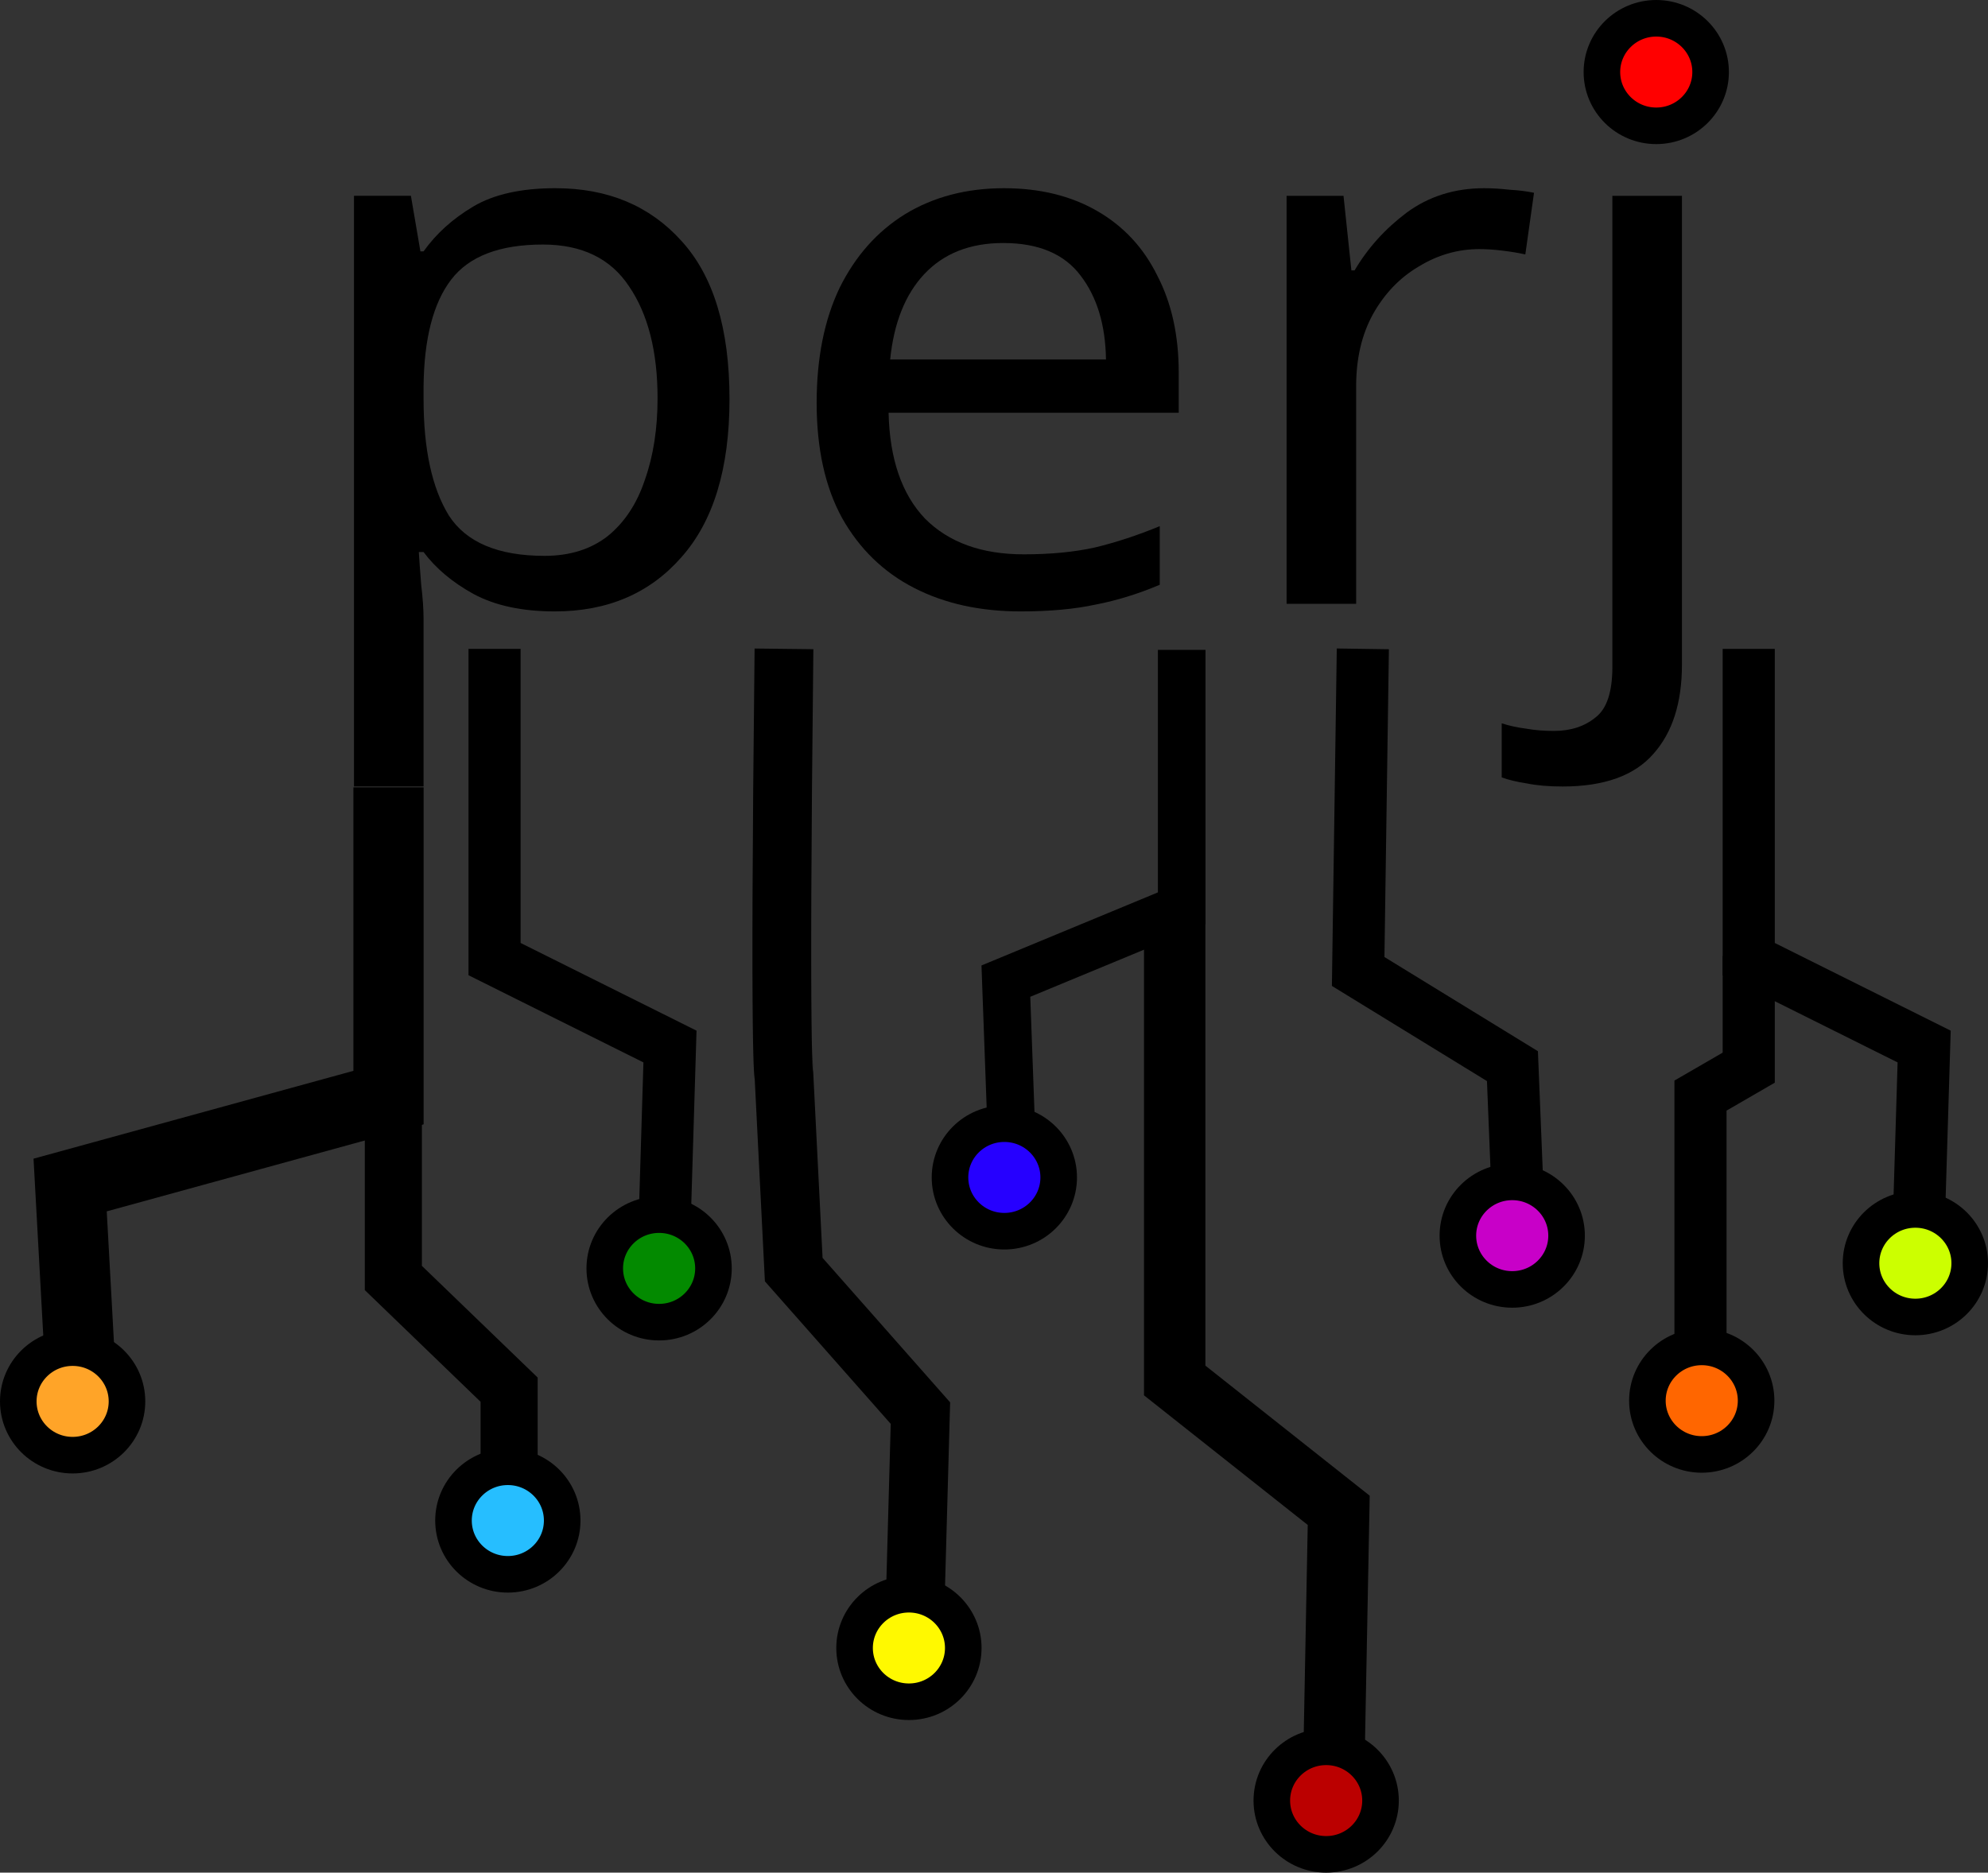 <?xml version="1.0" encoding="UTF-8" standalone="no"?>
<svg
   xmlns:dc="http://purl.org/dc/elements/1.1/"
   xmlns:cc="http://creativecommons.org/ns#"
   xmlns:rdf="http://www.w3.org/1999/02/22-rdf-syntax-ns#"
   xmlns:svg="http://www.w3.org/2000/svg"
   xmlns="http://www.w3.org/2000/svg"
   id="svg8"
   version="1.1"
   viewBox="0 0 109.041 102.74"
   height="102.74mm"
   width="109.041mm">
  <rect x="0" y="0" width="109.041" height="102.74" fill="#333333" stroke="none"/>
  <defs
     id="defs2">
    <clipPath
       id="clipPath885"
       clipPathUnits="userSpaceOnUse">
      <rect
         y="246.426"
         x="130.124"
         height="15.572"
         width="24.757"
         id="rect887"
         style="opacity:1;fill:#2b0000;fill-opacity:1;fill-rule:evenodd;stroke:none;stroke-width:0.171;stroke-miterlimit:4;stroke-dasharray:none;stroke-opacity:1" />
    </clipPath>
    <clipPath
       id="clipPath885-5"
       clipPathUnits="userSpaceOnUse">
      <rect
         y="246.426"
         x="130.124"
         height="15.572"
         width="24.757"
         id="rect887-9"
         style="opacity:1;fill:#2b0000;fill-opacity:1;fill-rule:evenodd;stroke:none;stroke-width:0.171;stroke-miterlimit:4;stroke-dasharray:none;stroke-opacity:1" />
    </clipPath>
  </defs>
  <g
     transform="translate(-17.848,-70.447)"
     style="display:none"
     id="layer1">
    <flowRoot
       transform="matrix(1.084,0,0,1.749,-114.384,-331.316)"
       style="font-style:normal;font-variant:normal;font-weight:normal;font-stretch:normal;font-size:40.001px;line-height:1.25;font-family:'Noto Sans';-inkscape-font-specification:'Noto Sans, Normal';font-variant-ligatures:normal;font-variant-caps:all-small-caps;font-variant-numeric:normal;font-feature-settings:normal;text-align:start;letter-spacing:0px;word-spacing:0px;writing-mode:lr-tb;text-anchor:start;fill:#000000;fill-opacity:1;stroke:none"
       id="flowRoot815"
       xml:space="preserve"><flowRegion
         style="font-style:normal;font-variant:normal;font-weight:normal;font-stretch:normal;font-size:40.001px;font-family:'Noto Sans';-inkscape-font-specification:'Noto Sans, Normal';font-variant-ligatures:normal;font-variant-caps:all-small-caps;font-variant-numeric:normal;font-feature-settings:normal;text-align:start;writing-mode:lr-tb;text-anchor:start"
         id="flowRegion817"><rect
           style="font-style:normal;font-variant:normal;font-weight:normal;font-stretch:normal;font-size:40.001px;font-family:'Noto Sans';-inkscape-font-specification:'Noto Sans, Normal';font-variant-ligatures:normal;font-variant-caps:all-small-caps;font-variant-numeric:normal;font-feature-settings:normal;text-align:start;writing-mode:lr-tb;text-anchor:start"
           y="215.377"
           x="135.714"
           height="267.143"
           width="542.857"
           id="rect819" /></flowRegion><flowPara
         id="flowPara821">PER</flowPara></flowRoot>    <flowRoot
       transform="matrix(1.084,0,0,2.209,-38.74,-434.408)"
       style="font-style:normal;font-variant:normal;font-weight:normal;font-stretch:normal;font-size:40px;line-height:1.25;font-family:'Noto Sans';-inkscape-font-specification:'Noto Sans, Normal';font-variant-ligatures:normal;font-variant-caps:normal;font-variant-numeric:normal;font-feature-settings:normal;text-align:start;letter-spacing:0px;word-spacing:0px;writing-mode:lr-tb;text-anchor:start;fill:#000000;fill-opacity:1;stroke:none"
       id="flowRoot815-1"
       xml:space="preserve"><flowRegion
         style="font-style:normal;font-variant:normal;font-weight:normal;font-stretch:normal;font-size:40px;font-family:'Noto Sans';-inkscape-font-specification:'Noto Sans, Normal';font-variant-ligatures:normal;font-variant-caps:normal;font-variant-numeric:normal;font-feature-settings:normal;text-align:start;writing-mode:lr-tb;text-anchor:start"
         id="flowRegion817-7"><rect
           style="font-style:normal;font-variant:normal;font-weight:normal;font-stretch:normal;font-size:40px;font-family:'Noto Sans';-inkscape-font-specification:'Noto Sans, Normal';font-variant-ligatures:normal;font-variant-caps:normal;font-variant-numeric:normal;font-feature-settings:normal;text-align:start;writing-mode:lr-tb;text-anchor:start"
           y="215.377"
           x="135.714"
           height="267.143"
           width="542.857"
           id="rect819-8" /></flowRegion><flowPara
         id="flowPara821-5">J</flowPara></flowRoot>    <flowRoot
       transform="scale(0.265)"
       style="font-style:normal;font-weight:normal;font-size:40px;line-height:1.25;font-family:sans-serif;letter-spacing:0px;word-spacing:0px;fill:#000000;fill-opacity:1;stroke:none"
       id="flowRoot847"
       xml:space="preserve"><flowRegion
         id="flowRegion849"><rect
           y="625.377"
           x="462.857"
           height="132.857"
           width="60"
           id="rect851" /></flowRegion><flowPara
         id="flowPara853" /></flowRoot>  </g>
  <g
     transform="translate(-17.848,-70.447)"
     id="layer4" />
  <g
     transform="translate(-17.848,-70.447)"
     style="display:inline"
     id="layer2">
    <g
       id="flowRoot815-4"
       style="font-style:normal;font-variant:normal;font-weight:normal;font-stretch:normal;font-size:40.001px;line-height:1.25;font-family:'Noto Sans';-inkscape-font-specification:'Noto Sans, Normal';font-variant-ligatures:normal;font-variant-caps:all-small-caps;font-variant-numeric:normal;font-feature-settings:normal;text-align:start;letter-spacing:0px;word-spacing:0px;writing-mode:lr-tb;text-anchor:start;fill:#000000;fill-opacity:1;stroke:none"
       transform="matrix(1.084,0,0,1.044,-113.536,-159.276)"
       aria-label="perj">
      <path
         id="path980"
         style=""
         d="m 149.315,229.932 q 3.96,0 6.36,2.76 2.44,2.76 2.44,8.32 0,5.48 -2.44,8.32 -2.4,2.84 -6.4,2.84 -2.48,0 -4.12,-0.92 -1.6,-0.92 -2.52,-2.2 h -0.24 q 0.04,0.68 0.12,1.72 0.12,1.04 0.12,1.8 v 8.8 h -3.52 v -31.041 h 2.88 l 0.48,2.92 h 0.16 q 0.96,-1.4 2.52,-2.36 1.56,-0.96 4.16,-0.96 z m -0.64,2.96 q -3.28,0 -4.64,1.84 -1.36,1.84 -1.4,5.6 v 0.68 q 0,3.96 1.28,6.12 1.32,2.12 4.84,2.12 1.92,0 3.2,-1.04 1.28,-1.08 1.88,-2.96 0.64,-1.88 0.64,-4.28 0,-3.68 -1.44,-5.88 -1.4,-2.2 -4.36,-2.2 z" />
      <path
         id="path982"
         style=""
         d="m 172.005,229.932 q 2.72,0 4.72,1.2 2,1.2 3.04,3.4 1.08,2.16 1.08,5.08 v 2.12 h -14.68 q 0.08,3.64 1.84,5.56 1.8,1.88 5,1.88 2.04,0 3.6,-0.36 1.6,-0.4 3.28,-1.12 v 3.08 q -1.64,0.72 -3.24,1.04 -1.6,0.36 -3.8,0.36 -3.08,0 -5.4,-1.24 -2.32,-1.24 -3.64,-3.68 -1.28,-2.44 -1.28,-6.04 0,-3.52 1.16,-6.04 1.2,-2.52 3.32,-3.88 2.16,-1.36 5,-1.36 z m -0.04,2.88 q -2.52,0 -4,1.64 -1.44,1.6 -1.72,4.48 h 10.92 q -0.04,-2.72 -1.28,-4.4 -1.24,-1.72 -3.92,-1.72 z" />
      <path
         id="path984"
         style=""
         d="m 196.303,229.932 q 0.6,0 1.28,0.08 0.68,0.04 1.24,0.16 l -0.44,3.24 q -0.52,-0.12 -1.16,-0.2 -0.64,-0.08 -1.16,-0.08 -1.64,0 -3.08,0.92 -1.44,0.88 -2.32,2.52 -0.84,1.6 -0.84,3.76 v 11.44 h -3.52 v -21.44 h 2.88 l 0.4,3.92 h 0.16 q 1,-1.76 2.64,-3.04 1.68,-1.28 3.92,-1.28 z" />
      <path
         id="path986"
         style=""
         d="m 202.508,224.532 q 0,-1.16 0.6,-1.68 0.6,-0.56 1.48,-0.56 0.8,0 1.4,0.56 0.64,0.52 0.64,1.68 0,1.16 -0.64,1.72 -0.6,0.52 -1.4,0.52 -0.88,0 -1.48,-0.52 -0.6,-0.56 -0.6,-1.72 z m -2.24,36.841 q -1.04,0 -1.8,-0.16 -0.76,-0.12 -1.28,-0.32 v -2.84 q 0.6,0.2 1.24,0.28 0.64,0.12 1.4,0.12 1.28,0 2.12,-0.72 0.84,-0.68 0.84,-2.64 v -24.76 h 3.52 v 24.64 q 0,3 -1.44,4.68 -1.44,1.72 -4.6,1.72 z" />
    </g>
    <path
       id="path1049-0-9"
       d="m 92.599,106.046 c -0.256,17.7 -0.256,17.7 -0.256,17.7 l 8.462,5.194 0.256,6.349 v 0 0"
       style="fill:none;stroke:#000000;stroke-width:2.859;stroke-linecap:butt;stroke-linejoin:miter;stroke-miterlimit:4;stroke-dasharray:none;stroke-opacity:1" />
    <path
       id="path1285-0"
       d="m 113.765,106.046 c 0,17.021 0,17.021 0,17.021 l 9.622,4.797 -0.267,8.82 v 0 0"
       style="display:inline;fill:none;stroke:#000000;stroke-width:2.859;stroke-linecap:butt;stroke-linejoin:miter;stroke-miterlimit:4;stroke-dasharray:none;stroke-opacity:1" />
    <path
       id="path1285-1"
       d="m 82.664,106.103 c 0,14.177 0,14.177 0,14.177 l -9.644,3.995 0.268,7.346 v 0 0"
       style="display:inline;fill:none;stroke:#000000;stroke-width:2.612;stroke-linecap:butt;stroke-linejoin:miter;stroke-miterlimit:4;stroke-dasharray:none;stroke-opacity:1" />
    <path
       id="path1285-4-2"
       d="m 82.28,120.911 c 0,25.275 0,25.275 0,25.275 l 8.996,7.123 -0.25,13.097 v 0 0"
       style="display:inline;fill:none;stroke:#000000;stroke-width:3.368;stroke-linecap:butt;stroke-linejoin:miter;stroke-miterlimit:4;stroke-dasharray:none;stroke-opacity:1" />
    <path
       id="path1340"
       d="m 60.849,106.046 c -0.267,23.426 0,23.426 0,23.426 l 0.535,10.63 6.949,7.874 -0.267,9.646 v 0"
       style="fill:none;stroke:#000000;stroke-width:3.224;stroke-linecap:butt;stroke-linejoin:miter;stroke-miterlimit:4;stroke-dasharray:none;stroke-opacity:1" />
    <path
       id="path1285-4"
       d="m 44.974,106.046 c 0,17.021 0,17.021 0,17.021 l 9.622,4.797 -0.267,8.82 v 0 0"
       style="display:inline;fill:none;stroke:#000000;stroke-width:2.859;stroke-linecap:butt;stroke-linejoin:miter;stroke-miterlimit:4;stroke-dasharray:none;stroke-opacity:1" />
    <path
       id="path1285"
       d="m 39.158,113.644 c 0,17.021 0,17.021 0,17.021 l -17.463,4.797 0.485,8.82 v 0 0"
       style="fill:none;stroke:#000000;stroke-width:3.851;stroke-linecap:butt;stroke-linejoin:miter;stroke-miterlimit:4;stroke-dasharray:none;stroke-opacity:1" />
    <path
       id="path5147"
       d="m 113.765,122.896 v 6.127 l -2.646,1.532 v 13.786 0 0"
       style="fill:none;stroke:#000000;stroke-width:2.859;stroke-linecap:butt;stroke-linejoin:miter;stroke-miterlimit:4;stroke-dasharray:none;stroke-opacity:1" />
    <path
       id="path5151"
       d="m 39.423,131.371 c 0,9.191 0,9.191 0,9.191 l 6.35,6.127 v 4.595"
       style="fill:none;stroke:#000000;stroke-width:3.131;stroke-linecap:butt;stroke-linejoin:miter;stroke-miterlimit:4;stroke-dasharray:none;stroke-opacity:1" />
    <ellipse
       transform="scale(-1,1)"
       ry="2.95"
       rx="2.981"
       cy="74.4"
       cx="-108.693"
       id="path1082-7-5-3-8"
       style="display:inline;opacity:1;fill:#ff0000;fill-opacity:1;fill-rule:evenodd;stroke:#000000;stroke-width:2.006;stroke-miterlimit:4;stroke-dasharray:none;stroke-opacity:1" />
    <ellipse
       transform="scale(-1,1)"
       ry="2.95"
       rx="2.981"
       cy="139.752"
       cx="-122.905"
       id="path1082-7-5-3-8-3"
       style="display:inline;opacity:1;fill:#ccff00;fill-opacity:1;fill-rule:evenodd;stroke:#000000;stroke-width:2.006;stroke-miterlimit:4;stroke-dasharray:none;stroke-opacity:1" />
    <ellipse
       transform="scale(-1,1)"
       ry="2.95"
       rx="2.981"
       cy="147.293"
       cx="-111.188"
       id="path1082-7-5-3-8-6"
       style="display:inline;opacity:1;fill:#ff6600;fill-opacity:1;fill-rule:evenodd;stroke:#000000;stroke-width:2.006;stroke-miterlimit:4;stroke-dasharray:none;stroke-opacity:1" />
    <ellipse
       transform="scale(-1,1)"
       ry="2.95"
       rx="2.981"
       cy="138.24"
       cx="-100.793"
       id="path1082-7-5-3-8-7"
       style="display:inline;opacity:1;fill:#c800c8;fill-opacity:1;fill-rule:evenodd;stroke:#000000;stroke-width:2.006;stroke-miterlimit:4;stroke-dasharray:none;stroke-opacity:1" />
    <ellipse
       transform="scale(-1,1)"
       ry="2.95"
       rx="2.981"
       cy="169.234"
       cx="-90.588"
       id="path1082-7-5-3-8-5"
       style="display:inline;opacity:1;fill:#bb0000;fill-opacity:1;fill-rule:evenodd;stroke:#000000;stroke-width:2.006;stroke-miterlimit:4;stroke-dasharray:none;stroke-opacity:1" />
    <ellipse
       transform="scale(-1,1)"
       ry="2.95"
       rx="2.981"
       cy="135.046"
       cx="-72.936"
       id="path1082-7-5-3-8-35"
       style="display:inline;opacity:1;fill:#2600ff;fill-opacity:1;fill-rule:evenodd;stroke:#000000;stroke-width:2.006;stroke-miterlimit:4;stroke-dasharray:none;stroke-opacity:1" />
    <ellipse
       transform="scale(-1,1)"
       ry="2.95"
       rx="2.981"
       cy="160.862"
       cx="-67.702"
       id="path1082-7-5-3-8-62"
       style="display:inline;opacity:1;fill:#fff900;fill-opacity:1;fill-rule:evenodd;stroke:#000000;stroke-width:2.006;stroke-miterlimit:4;stroke-dasharray:none;stroke-opacity:1" />
    <ellipse
       transform="scale(-1,1)"
       ry="2.95"
       rx="2.981"
       cy="140.036"
       cx="-54"
       id="path1082-7-5-3-8-9"
       style="display:inline;opacity:1;fill:#038a00;fill-opacity:1;fill-rule:evenodd;stroke:#000000;stroke-width:2.006;stroke-miterlimit:4;stroke-dasharray:none;stroke-opacity:1" />
    <ellipse
       transform="scale(-1,1)"
       ry="2.95"
       rx="2.981"
       cy="153.87"
       cx="-45.703"
       id="path1082-7-5-3-8-1"
       style="display:inline;opacity:1;fill:#26beff;fill-opacity:1;fill-rule:evenodd;stroke:#000000;stroke-width:2.006;stroke-miterlimit:4;stroke-dasharray:none;stroke-opacity:1" />
    <ellipse
       transform="scale(-1,1)"
       ry="2.95"
       rx="2.981"
       cy="147.333"
       cx="-21.832"
       id="path1082-7-5-3-8-2"
       style="display:inline;opacity:1;fill:#ffa428;fill-opacity:1;fill-rule:evenodd;stroke:#000000;stroke-width:2.006;stroke-miterlimit:4;stroke-dasharray:none;stroke-opacity:1" />
  </g>
  <g
     transform="translate(-17.848,-70.447)"
     style="display:inline"
     id="layer3" />
</svg>
